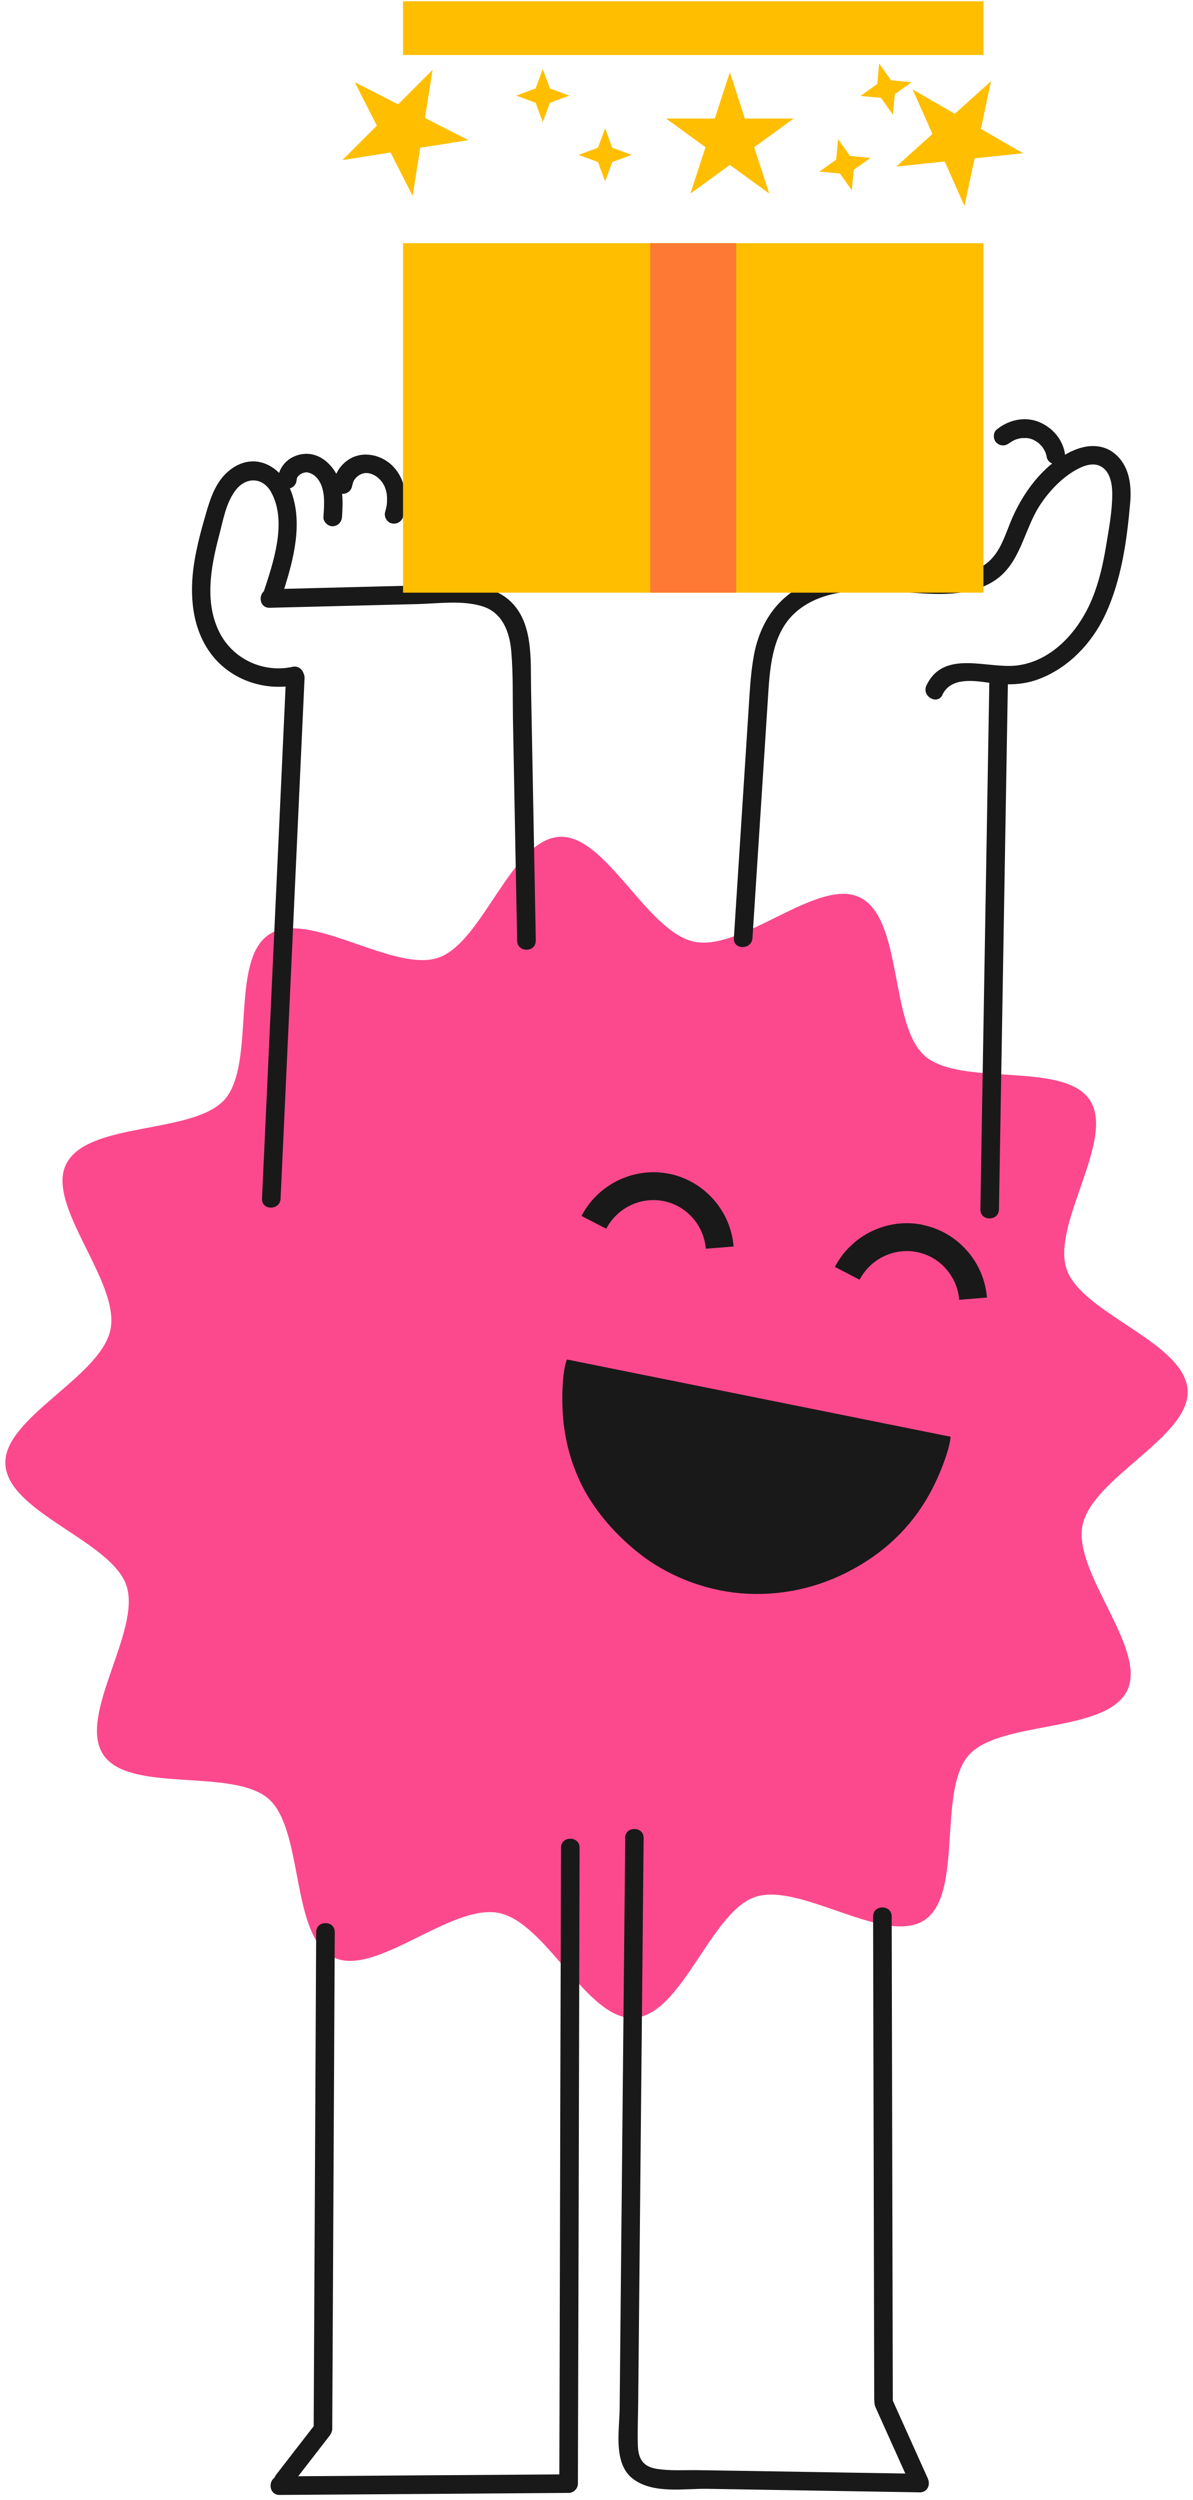 <svg xmlns="http://www.w3.org/2000/svg" width="222" height="465" viewBox="0 0 222 465" fill="none"><path d="M201.456 283.666C203.237 274.825 221.553 267.21 221 258.524C220.429 249.596 201.283 244.329 198.481 236.04C195.627 227.665 207.648 211.882 202.788 204.577C197.928 197.273 178.695 202.211 172.071 196.357C165.498 190.555 168.058 170.887 160.033 166.915C152.302 163.064 138.171 176.948 129.247 175.152C120.322 173.356 112.764 155.086 104.064 155.639C95.123 156.208 89.847 175.325 81.545 178.122C73.157 180.971 57.349 168.97 50.033 173.822C42.717 178.675 47.663 197.877 41.8 204.491C35.989 211.053 16.289 208.497 12.311 216.51C8.454 224.229 22.36 238.337 20.561 247.247C18.762 256.158 0.464 263.721 1 272.39C1.571 281.318 20.717 286.585 23.519 294.874C26.372 303.249 14.352 319.032 19.212 326.337C24.072 333.641 43.305 328.702 49.998 334.574C56.571 340.376 54.011 360.044 62.036 364.016C69.767 367.867 83.898 353.983 92.822 355.779C101.747 357.575 109.305 375.845 118.005 375.292C126.946 374.723 132.222 355.606 140.523 352.809C148.912 349.96 164.72 361.961 172.036 357.109C179.352 352.256 174.406 333.054 180.269 326.44C186.08 319.878 205.78 322.434 209.758 314.421C213.511 306.616 199.657 292.525 201.439 283.684L201.456 283.666Z" fill="#FC498E"></path><path d="M172.918 277.951C174.907 274.393 176.723 269.541 176.896 267.21C152.855 262.374 129.16 257.608 105.5 252.842C104.652 254.828 104.393 260.389 104.877 264.688C105.361 268.971 106.589 272.943 108.457 276.621C110.689 280.8 113.819 284.616 117.918 288.087C122.951 292.352 129.437 295.271 136.476 296.186C143.429 297.032 150.918 295.927 158.061 292.197C164.357 288.916 169.424 284.219 172.918 277.951Z" fill="#191919"></path><path d="M171.673 227.786C165.152 226.473 158.442 229.685 155.363 235.626L159.964 238.009C161.987 234.123 166.363 232.017 170.635 232.863C174.907 233.709 178.141 237.37 178.487 241.739L183.659 241.324C183.122 234.676 178.193 229.116 171.655 227.803L171.673 227.786Z" fill="#191919"></path><path d="M124.525 218.306C118.005 216.993 111.294 220.205 108.215 226.145L112.816 228.528C114.839 224.643 119.215 222.536 123.487 223.382C127.759 224.229 130.994 227.89 131.339 232.241L136.511 231.827C135.975 225.178 131.045 219.618 124.508 218.288L124.525 218.306Z" fill="#191919"></path><path d="M177.346 267.296C177.346 267.296 177.363 267.141 177.38 267.089L176.931 267.002C176.931 267.002 176.931 267.141 176.931 267.227L177.363 267.313L177.346 267.296Z" fill="#FC498E"></path><path d="M99.706 174.962C99.412 159.351 99.118 143.741 98.824 128.13C98.72 122.691 99.291 115.697 94.811 111.673C90.332 107.65 82.635 108.772 76.945 108.91C68.02 109.135 59.096 109.359 50.171 109.584C47.957 109.636 47.94 113.089 50.171 113.038C59.39 112.813 68.591 112.571 77.81 112.347C81.632 112.243 86.042 111.604 89.761 112.761C93.479 113.918 94.829 117.476 95.14 121.154C95.503 125.315 95.382 129.546 95.451 133.725L95.71 147.471C95.883 156.64 96.056 165.792 96.229 174.962C96.264 177.19 99.723 177.19 99.689 174.962H99.706Z" fill="#191919"></path><path d="M52.316 111.276C54.288 105.284 56.45 98.152 54.357 91.901C52.679 86.91 47.577 83.768 42.873 87.342C40.486 89.155 39.379 91.953 38.549 94.75C37.58 98.031 36.663 101.33 36.127 104.714C35.228 110.534 35.66 116.871 39.344 121.706C43.028 126.541 49.428 128.665 55.343 127.353C57.522 126.87 56.588 123.537 54.426 124.02C49.133 125.177 43.582 122.708 41.005 117.924C37.978 112.295 39.206 105.56 40.745 99.706C41.506 96.857 42.06 93.317 43.997 90.986C45.934 88.655 48.926 88.793 50.448 91.521C53.527 97.082 50.794 104.818 48.978 110.344C48.286 112.468 51.624 113.366 52.316 111.259V111.276Z" fill="#191919"></path><path d="M53.215 126.144C51.728 158.402 50.24 190.676 48.753 222.933C48.649 225.161 52.108 225.144 52.212 222.933C53.7 190.676 55.187 158.402 56.674 126.144C56.778 123.917 53.319 123.934 53.215 126.144Z" fill="#191919"></path><path d="M55.239 89.207C55.239 89.207 55.239 89.034 55.239 88.948C55.204 89.207 55.204 89.224 55.239 89.034C55.291 88.896 55.239 88.603 55.239 88.983C55.239 88.879 55.36 88.758 55.412 88.655C55.516 88.499 55.498 88.516 55.36 88.706C55.412 88.637 55.464 88.585 55.533 88.516C55.619 88.43 55.723 88.344 55.81 88.257C55.55 88.534 55.758 88.292 55.879 88.223C56 88.154 56.156 88.085 56.277 87.998C56.398 87.947 56.346 87.964 56.156 88.05C56.242 88.016 56.311 87.998 56.398 87.964C56.519 87.929 56.657 87.895 56.778 87.86C57.107 87.774 56.45 87.843 56.899 87.86C57.003 87.86 57.262 87.808 57.349 87.86C57.124 87.826 57.072 87.826 57.211 87.86C57.28 87.86 57.349 87.895 57.418 87.912C57.47 87.912 57.971 88.067 57.747 87.998C57.522 87.929 58.006 88.119 58.058 88.154C58.179 88.223 58.3 88.309 58.421 88.378C58.698 88.551 58.248 88.223 58.577 88.499C58.819 88.706 59.027 88.931 59.217 89.173C58.975 88.879 59.251 89.224 59.286 89.293C59.39 89.449 59.493 89.622 59.58 89.794C59.649 89.915 59.718 90.053 59.77 90.192C59.943 90.554 59.718 89.967 59.822 90.312C59.943 90.692 60.064 91.055 60.133 91.435C60.272 92.091 60.306 92.695 60.306 93.541C60.306 94.388 60.255 95.268 60.185 96.149C60.116 97.03 61.033 97.91 61.915 97.876C62.901 97.824 63.575 97.116 63.645 96.149C63.852 93.11 63.921 89.743 61.984 87.187C61.067 85.961 59.874 84.976 58.369 84.579C56.968 84.199 55.446 84.441 54.201 85.166C52.748 86.013 51.78 87.498 51.745 89.19C51.728 90.088 52.558 90.951 53.475 90.917C54.391 90.882 55.187 90.157 55.204 89.19L55.239 89.207Z" fill="#191919"></path><path d="M65.616 90.157C65.616 90.071 65.616 89.984 65.633 89.898C65.599 90.14 65.599 90.157 65.633 89.967C65.685 89.794 65.72 89.639 65.789 89.466C65.651 89.863 65.789 89.501 65.841 89.397C65.927 89.242 66.031 89.104 66.135 88.948C65.876 89.311 66.239 88.862 66.308 88.793C66.412 88.706 66.498 88.62 66.602 88.516C66.291 88.81 66.706 88.447 66.792 88.396C66.948 88.309 67.104 88.223 67.259 88.136C66.896 88.326 67.259 88.136 67.346 88.119C67.519 88.067 67.692 88.033 67.865 87.981C68.055 87.947 68.038 87.947 67.795 87.981C67.882 87.981 67.968 87.981 68.055 87.981C68.193 87.981 68.332 87.981 68.47 87.981C68.677 87.998 68.66 87.981 68.418 87.981C68.505 87.981 68.591 88.016 68.695 88.033C68.868 88.067 69.058 88.119 69.231 88.188C69.317 88.223 69.663 88.413 69.335 88.223C69.49 88.309 69.663 88.396 69.819 88.482C69.975 88.568 70.13 88.689 70.286 88.793C70.044 88.62 70.269 88.793 70.373 88.879C70.511 89 70.649 89.138 70.77 89.276C70.822 89.328 71.203 89.794 70.96 89.466C71.151 89.725 71.324 90.001 71.479 90.295C71.531 90.381 71.566 90.468 71.618 90.571C71.549 90.399 71.549 90.416 71.618 90.606C71.67 90.761 71.722 90.9 71.773 91.055C71.843 91.262 71.894 91.469 71.929 91.677C71.946 91.78 71.964 91.884 71.981 91.987C71.964 91.797 71.964 91.797 71.981 92.005C72.016 92.385 72.033 92.747 72.016 93.127C72.016 93.317 72.016 93.507 71.981 93.697C71.981 93.783 71.981 93.852 71.964 93.939C71.998 93.749 71.981 93.749 71.964 93.956C71.877 94.388 71.791 94.802 71.67 95.217C71.41 96.08 71.981 97.133 72.88 97.341C73.78 97.548 74.731 97.064 75.008 96.132C75.924 92.937 75.561 89.311 73.209 86.807C71.082 84.545 67.45 83.716 64.769 85.546C63.212 86.617 62.209 88.223 62.105 90.122C62.071 91.02 62.935 91.884 63.835 91.849C64.803 91.797 65.512 91.089 65.564 90.122L65.616 90.157Z" fill="#191919"></path><path d="M175.357 129.235C176.983 125.833 181.341 126.61 184.368 127.025C187.394 127.439 190.352 127.405 193.258 126.317C198.861 124.227 203.22 119.6 205.711 114.246C208.685 107.84 209.706 100.501 210.311 93.524C210.571 90.485 210.242 87.152 207.976 84.856C205.711 82.559 202.632 82.559 199.899 83.716C194.209 86.133 190.127 91.832 187.931 97.375C186.668 100.535 185.648 103.851 182.413 105.526C179.179 107.201 175.564 107.063 172.174 106.907C165.014 106.579 157.646 105.422 150.814 108.22C144.917 110.637 141.492 115.576 140.316 121.741C139.607 125.488 139.486 129.322 139.226 133.121C138.932 137.662 138.638 142.221 138.344 146.763C137.756 156.001 137.151 165.24 136.563 174.478C136.424 176.706 139.883 176.689 140.022 174.478C140.973 159.835 141.907 145.191 142.858 130.565C143.239 124.711 143.429 117.752 148.306 113.659C153.461 109.342 160.811 109.636 167.107 110.05C172.849 110.43 179.525 111.345 184.731 108.202C189.937 105.06 190.439 98.618 193.569 93.87C195.247 91.348 197.53 88.914 200.193 87.411C201.56 86.634 203.41 85.909 204.915 86.772C206.627 87.774 206.973 90.088 206.973 91.867C206.973 95.147 206.316 98.549 205.78 101.779C205.244 105.008 204.517 108.168 203.306 111.19C200.92 117.113 195.99 122.915 189.28 123.761C183.728 124.452 175.633 120.687 172.399 127.474C171.448 129.477 174.423 131.221 175.391 129.218L175.357 129.235Z" fill="#191919"></path><path d="M187.879 82.386C188.242 82.093 187.723 82.472 187.948 82.334C188.052 82.265 188.155 82.196 188.259 82.127C188.467 81.989 188.692 81.885 188.917 81.782C188.761 81.834 188.778 81.851 188.917 81.782C189.038 81.747 189.159 81.695 189.28 81.661C189.522 81.592 189.764 81.54 190.006 81.488C190.248 81.436 189.608 81.505 190.075 81.488C190.179 81.488 190.283 81.488 190.369 81.471C190.611 81.471 190.871 81.471 191.113 81.471C191.58 81.505 190.923 81.419 191.165 81.471C191.286 81.505 191.407 81.523 191.528 81.54C191.77 81.592 191.995 81.678 192.237 81.764C192.099 81.713 192.047 81.678 192.22 81.764C192.324 81.816 192.428 81.868 192.531 81.92C192.739 82.041 192.929 82.179 193.137 82.3C193.344 82.438 192.86 82.041 193.189 82.334C193.275 82.421 193.361 82.49 193.448 82.576C193.604 82.731 193.742 82.887 193.898 83.042C194.192 83.371 193.794 82.87 193.932 83.094C194.001 83.198 194.071 83.284 194.14 83.388C194.261 83.595 194.382 83.802 194.486 84.009C194.572 84.165 194.538 84.13 194.486 83.992C194.52 84.113 194.572 84.217 194.607 84.32C194.693 84.562 194.745 84.821 194.797 85.08C194.97 85.961 196.077 86.565 196.924 86.289C197.876 85.978 198.308 85.115 198.135 84.165C197.633 81.523 195.662 79.364 193.171 78.414C190.542 77.413 187.533 78.155 185.44 79.917C184.748 80.504 184.8 81.764 185.44 82.352C186.184 83.025 187.152 82.973 187.879 82.352V82.386Z" fill="#191919"></path><path d="M185.89 224.937C186.443 192.368 186.997 159.8 187.55 127.249C187.585 125.022 184.126 125.022 184.091 127.249C183.538 159.818 182.984 192.386 182.431 224.937C182.396 227.164 185.855 227.164 185.89 224.937Z" fill="#191919"></path><path d="M58.906 450.548C56.398 453.777 53.89 457.006 51.399 460.236C50.846 460.944 50.656 461.997 51.399 462.67C52.022 463.24 53.25 463.43 53.838 462.67C56.346 459.441 58.854 456.212 61.344 452.983C61.898 452.275 62.088 451.221 61.344 450.548C60.721 449.978 59.493 449.788 58.906 450.548Z" fill="#191919"></path><path d="M104.393 343.639C104.306 374.291 104.22 404.925 104.151 435.576C104.133 444.349 104.099 453.121 104.082 461.911L105.811 460.184C87.876 460.305 69.94 460.425 52.022 460.564C49.791 460.564 49.791 464.035 52.022 464.017C69.957 463.896 87.893 463.776 105.811 463.637C106.745 463.637 107.541 462.843 107.541 461.911C107.627 431.259 107.714 400.625 107.783 369.974C107.8 361.201 107.835 352.429 107.852 343.639C107.852 341.412 104.393 341.412 104.393 343.639Z" fill="#191919"></path><path d="M58.836 359.336C58.681 389.988 58.525 420.639 58.369 451.29C58.369 453.518 61.811 453.518 61.828 451.29C61.984 420.639 62.14 389.988 62.295 359.336C62.295 357.109 58.854 357.109 58.836 359.336Z" fill="#191919"></path><path d="M116.344 341.826C116.119 365.415 115.877 389.003 115.652 412.592C115.531 424.386 115.428 436.181 115.306 447.975C115.272 452.033 114.044 458.215 117.814 461.047C121.585 463.879 127.396 462.808 131.564 462.878C144.761 463.102 157.957 463.309 171.137 463.534C173.368 463.568 173.368 460.115 171.137 460.08C159.946 459.89 148.773 459.717 137.583 459.527C135.006 459.493 132.429 459.441 129.835 459.407C127.24 459.372 124.698 459.562 122.207 459.165C119.613 458.733 118.766 457.283 118.696 454.727C118.61 451.912 118.748 449.063 118.766 446.248L119.406 379.799C119.527 367.142 119.648 354.484 119.769 341.826C119.786 339.599 116.327 339.599 116.31 341.826H116.344Z" fill="#191919"></path><path d="M172.641 460.926L165.913 445.972C165.533 445.126 164.288 444.918 163.544 445.35C162.662 445.868 162.541 446.852 162.921 447.716L169.649 462.67C170.03 463.516 171.275 463.724 172.019 463.292C172.901 462.774 173.022 461.79 172.641 460.926Z" fill="#191919"></path><path d="M166.138 446.179C166.069 416.253 166 386.344 165.931 356.418C165.931 354.19 162.472 354.19 162.472 356.418C162.541 386.344 162.61 416.253 162.679 446.179C162.679 448.407 166.138 448.407 166.138 446.179Z" fill="#191919"></path><path d="M75 0.228H183V10.227H75V0.228Z" fill="#FFBE00"></path><path d="M135.815 13.432L138.616 22.052H147.68L140.347 27.38L143.148 36.001L135.815 30.673L128.482 36.001L131.283 27.38L123.95 22.052H133.014L135.815 13.432Z" fill="#FFBE00"></path><path d="M101 12.852L102.332 16.452L105.932 17.784L102.332 19.116L101 22.716L99.668 19.116L96.068 17.784L99.668 16.452L101 12.852Z" fill="#FFBE00"></path><path d="M152.469 31.911L155.602 29.693L155.957 25.871L158.175 29.003L161.997 29.358L158.865 31.577L158.51 35.399L156.291 32.266L152.469 31.911Z" fill="#FFBE00"></path><path d="M112.605 23.877L113.937 27.477L117.537 28.809L113.937 30.141L112.605 33.741L111.273 30.141L107.673 28.809L111.273 27.477L112.605 23.877Z" fill="#FFBE00"></path><path d="M160.115 17.848L163.247 15.63L163.602 11.807L165.821 14.94L169.643 15.295L166.51 17.514L166.155 21.336L163.937 18.203L160.115 17.848Z" fill="#FFBE00"></path><path d="M184.412 15.104L182.527 23.97L190.377 28.502L181.363 29.449L179.478 38.315L175.792 30.035L166.777 30.982L173.513 24.917L169.826 16.637L177.676 21.169L184.412 15.104Z" fill="#FFBE00"></path><path d="M66.013 15.291L74.089 19.406L80.498 12.997L79.08 21.949L87.156 26.064L78.204 27.482L76.786 36.434L72.671 28.358L63.718 29.776L70.128 23.367L66.013 15.291Z" fill="#FFBE00"></path><path d="M75 45.227H183V110.228H75V45.227Z" fill="#FFBE00"></path><path d="M121 45.227H137V110.228H121V45.227Z" fill="#FE7933"></path></svg>